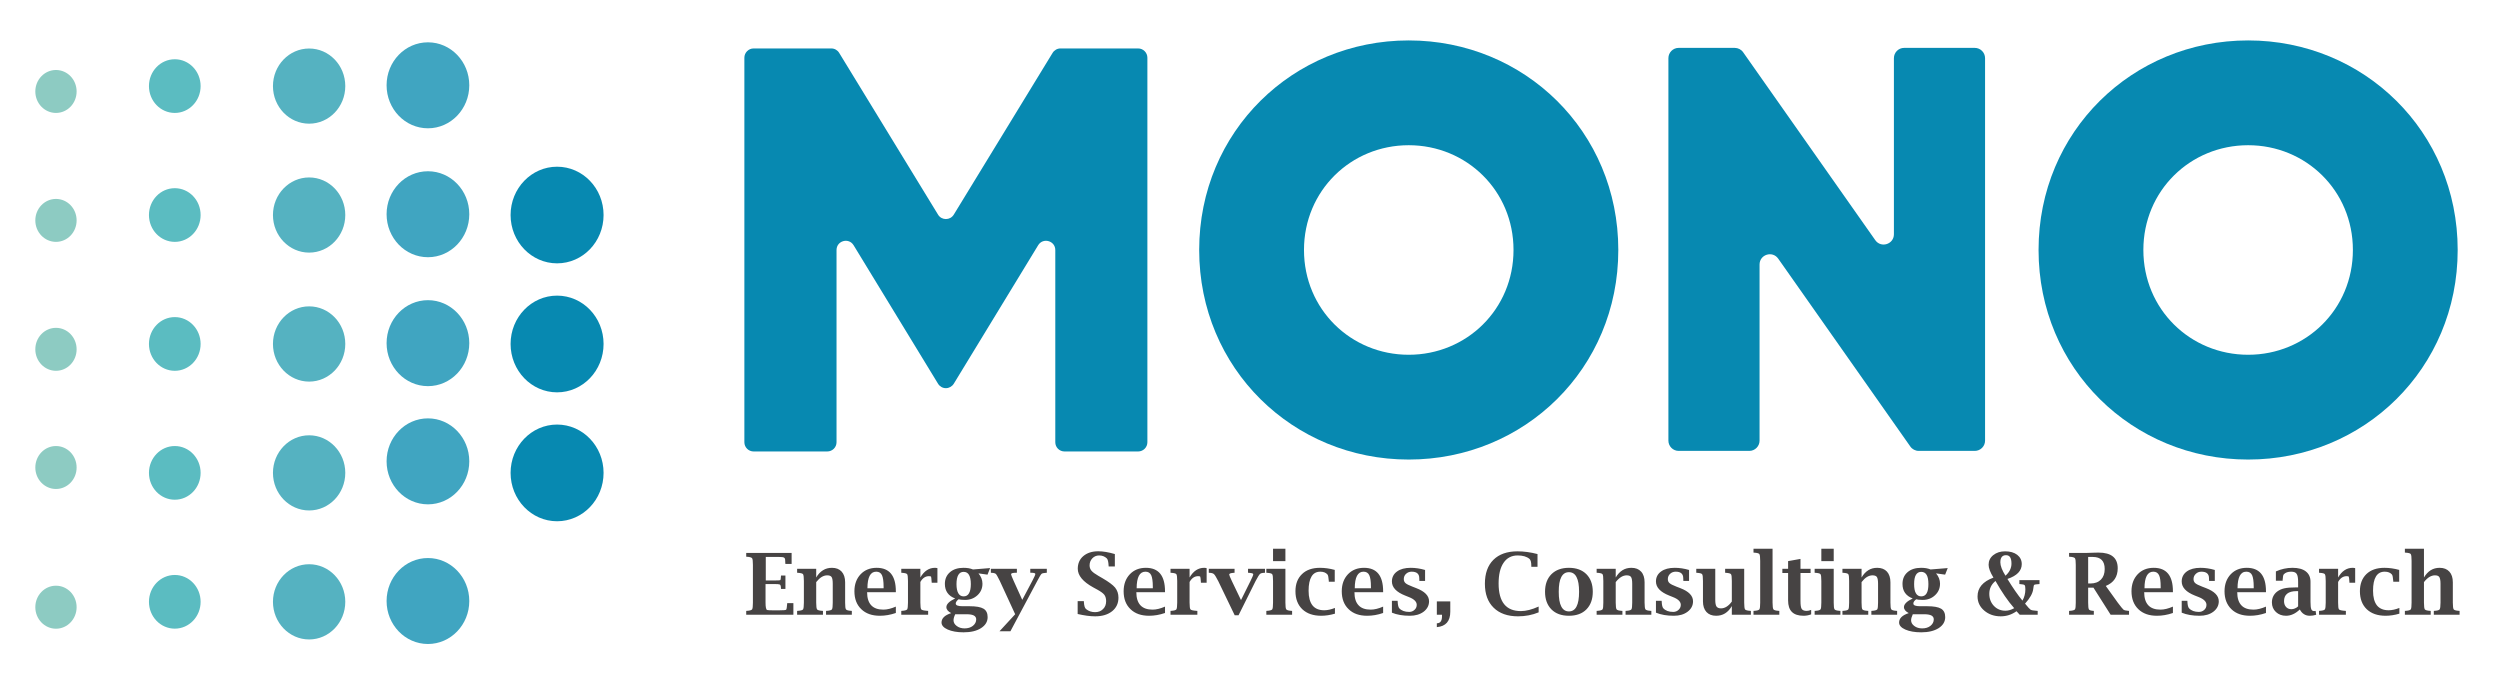 <?xml version="1.0" encoding="UTF-8"?>
<svg xmlns="http://www.w3.org/2000/svg" xmlns:xlink="http://www.w3.org/1999/xlink" width="154.597pt" height="42.324pt" viewBox="0 0 154.597 42.324" version="1.1">
<g id="surface1">
<path style=" stroke:none;fill-rule:nonzero;fill:rgb(2.855%,53.783%,69.339%);fill-opacity:1;" d="M 87.113 21.938 C 83.539 21.938 80.637 19.125 80.637 15.457 C 80.637 11.793 83.539 8.98 87.113 8.98 C 90.691 8.98 93.594 11.793 93.594 15.457 C 93.594 19.125 90.691 21.938 87.113 21.938 M 87.113 2.5 C 79.961 2.5 74.156 8.125 74.156 15.457 C 74.156 22.793 79.961 28.418 87.113 28.418 C 94.27 28.418 100.074 22.793 100.074 15.457 C 100.074 8.125 94.27 2.5 87.113 2.5 "/>
<path style=" stroke:none;fill-rule:nonzero;fill:rgb(2.855%,53.783%,69.339%);fill-opacity:1;" d="M 139.023 21.938 C 135.445 21.938 132.543 19.125 132.543 15.457 C 132.543 11.793 135.445 8.98 139.023 8.98 C 142.598 8.98 145.5 11.793 145.5 15.457 C 145.5 19.125 142.598 21.938 139.023 21.938 M 139.023 2.5 C 131.867 2.5 126.062 8.125 126.062 15.457 C 126.062 22.793 131.867 28.418 139.023 28.418 C 146.176 28.418 151.98 22.793 151.98 15.457 C 151.98 8.125 146.176 2.5 139.023 2.5 "/>
<path style=" stroke:none;fill-rule:nonzero;fill:rgb(2.855%,53.783%,69.339%);fill-opacity:1;" d="M 70.383 27.918 L 65.828 27.918 C 65.512 27.918 65.258 27.664 65.258 27.348 L 65.258 15.461 C 65.258 14.887 64.5 14.672 64.199 15.164 L 58.98 23.73 C 58.875 23.898 58.691 24.004 58.492 24.004 C 58.293 24.004 58.109 23.898 58.008 23.73 L 52.785 15.164 C 52.484 14.672 51.73 14.887 51.73 15.461 L 51.73 27.348 C 51.73 27.664 51.473 27.918 51.156 27.918 L 46.602 27.918 C 46.289 27.918 46.031 27.664 46.031 27.348 L 46.031 3.57 C 46.031 3.254 46.289 2.996 46.602 2.996 L 51.41 2.996 C 51.609 2.996 51.793 3.102 51.895 3.273 L 58.008 13.273 C 58.227 13.637 58.758 13.637 58.98 13.273 L 65.09 3.273 C 65.195 3.102 65.379 2.996 65.574 2.996 L 70.383 2.996 C 70.695 2.996 70.953 3.254 70.953 3.57 L 70.953 27.348 C 70.953 27.664 70.695 27.918 70.383 27.918 "/>
<path style=" stroke:none;fill-rule:nonzero;fill:rgb(2.855%,53.783%,69.339%);fill-opacity:1;" d="M 122.754 3.598 L 122.754 27.25 C 122.754 27.598 122.469 27.883 122.117 27.883 L 118.652 27.883 C 118.445 27.883 118.25 27.781 118.133 27.613 L 109.961 15.992 C 109.605 15.488 108.809 15.738 108.809 16.359 L 108.809 27.25 C 108.809 27.598 108.523 27.883 108.176 27.883 L 103.805 27.883 C 103.457 27.883 103.172 27.598 103.172 27.25 L 103.172 3.598 C 103.172 3.246 103.457 2.961 103.805 2.961 L 107.273 2.961 C 107.48 2.961 107.676 3.062 107.793 3.23 L 115.965 14.852 C 116.32 15.359 117.117 15.105 117.117 14.488 L 117.117 3.598 C 117.117 3.246 117.398 2.961 117.75 2.961 L 122.117 2.961 C 122.469 2.961 122.754 3.246 122.754 3.598 "/>
<path style=" stroke:none;fill-rule:nonzero;fill:rgb(55.307%,79.395%,75.912%);fill-opacity:1;" d="M 4.738 5.656 C 4.738 6.391 4.168 6.984 3.461 6.984 C 2.758 6.984 2.184 6.391 2.184 5.656 C 2.184 4.922 2.758 4.328 3.461 4.328 C 4.168 4.328 4.738 4.922 4.738 5.656 "/>
<path style=" stroke:none;fill-rule:nonzero;fill:rgb(35.675%,73.724%,75.681%);fill-opacity:1;" d="M 12.406 5.324 C 12.406 6.242 11.691 6.984 10.809 6.984 C 9.926 6.984 9.211 6.242 9.211 5.324 C 9.211 4.406 9.926 3.664 10.809 3.664 C 11.691 3.664 12.406 4.406 12.406 5.324 "/>
<path style=" stroke:none;fill-rule:nonzero;fill:rgb(35.675%,73.724%,75.681%);fill-opacity:1;" d="M 12.406 13.297 C 12.406 14.215 11.691 14.957 10.809 14.957 C 9.926 14.957 9.211 14.215 9.211 13.297 C 9.211 12.379 9.926 11.637 10.809 11.637 C 11.691 11.637 12.406 12.379 12.406 13.297 "/>
<path style=" stroke:none;fill-rule:nonzero;fill:rgb(33.246%,69.775%,75.653%);fill-opacity:1;" d="M 21.352 5.324 C 21.352 6.609 20.352 7.648 19.117 7.648 C 17.883 7.648 16.879 6.609 16.879 5.324 C 16.879 4.039 17.883 3 19.117 3 C 20.352 3 21.352 4.039 21.352 5.324 "/>
<path style=" stroke:none;fill-rule:nonzero;fill:rgb(33.246%,69.775%,75.653%);fill-opacity:1;" d="M 21.352 13.297 C 21.352 14.582 20.352 15.621 19.117 15.621 C 17.883 15.621 16.879 14.582 16.879 13.297 C 16.879 12.012 17.883 10.973 19.117 10.973 C 20.352 10.973 21.352 12.012 21.352 13.297 "/>
<path style=" stroke:none;fill-rule:nonzero;fill:rgb(33.246%,69.775%,75.653%);fill-opacity:1;" d="M 21.352 21.27 C 21.352 22.555 20.352 23.598 19.117 23.598 C 17.883 23.598 16.879 22.555 16.879 21.27 C 16.879 19.984 17.883 18.945 19.117 18.945 C 20.352 18.945 21.352 19.984 21.352 21.27 "/>
<path style=" stroke:none;fill-rule:nonzero;fill:rgb(33.246%,69.775%,75.653%);fill-opacity:1;" d="M 21.352 29.242 C 21.352 30.527 20.352 31.566 19.117 31.566 C 17.883 31.566 16.879 30.527 16.879 29.242 C 16.879 27.961 17.883 26.918 19.117 26.918 C 20.352 26.918 21.352 27.961 21.352 29.242 "/>
<path style=" stroke:none;fill-rule:nonzero;fill:rgb(33.246%,69.775%,75.653%);fill-opacity:1;" d="M 21.352 37.215 C 21.352 38.5 20.352 39.543 19.117 39.543 C 17.883 39.543 16.879 38.5 16.879 37.215 C 16.879 35.934 17.883 34.891 19.117 34.891 C 20.352 34.891 21.352 35.934 21.352 37.215 "/>
<path style=" stroke:none;fill-rule:nonzero;fill:rgb(25.156%,64.554%,75.612%);fill-opacity:1;" d="M 29.02 5.273 C 29.02 6.742 27.875 7.934 26.465 7.934 C 25.051 7.934 23.906 6.742 23.906 5.273 C 23.906 3.805 25.051 2.617 26.465 2.617 C 27.875 2.617 29.02 3.805 29.02 5.273 "/>
<path style=" stroke:none;fill-rule:nonzero;fill:rgb(25.156%,64.554%,75.612%);fill-opacity:1;" d="M 29.02 13.246 C 29.02 14.715 27.875 15.906 26.465 15.906 C 25.051 15.906 23.906 14.715 23.906 13.246 C 23.906 11.777 25.051 10.59 26.465 10.59 C 27.875 10.59 29.02 11.777 29.02 13.246 "/>
<path style=" stroke:none;fill-rule:nonzero;fill:rgb(25.156%,64.554%,75.612%);fill-opacity:1;" d="M 29.02 21.219 C 29.02 22.688 27.875 23.879 26.465 23.879 C 25.051 23.879 23.906 22.688 23.906 21.219 C 23.906 19.754 25.051 18.562 26.465 18.562 C 27.875 18.562 29.02 19.754 29.02 21.219 "/>
<path style=" stroke:none;fill-rule:nonzero;fill:rgb(25.156%,64.554%,75.612%);fill-opacity:1;" d="M 29.02 28.527 C 29.02 29.996 27.875 31.188 26.465 31.188 C 25.051 31.188 23.906 29.996 23.906 28.527 C 23.906 27.062 25.051 25.871 26.465 25.871 C 27.875 25.871 29.02 27.062 29.02 28.527 "/>
<path style=" stroke:none;fill-rule:nonzero;fill:rgb(25.156%,64.554%,75.612%);fill-opacity:1;" d="M 29.02 37.168 C 29.02 38.633 27.875 39.824 26.465 39.824 C 25.051 39.824 23.906 38.633 23.906 37.168 C 23.906 35.699 25.051 34.508 26.465 34.508 C 27.875 34.508 29.02 35.699 29.02 37.168 "/>
<path style=" stroke:none;fill-rule:nonzero;fill:rgb(2.855%,53.783%,69.339%);fill-opacity:1;" d="M 37.324 13.297 C 37.324 14.949 36.039 16.285 34.449 16.285 C 32.863 16.285 31.574 14.949 31.574 13.297 C 31.574 11.645 32.863 10.309 34.449 10.309 C 36.039 10.309 37.324 11.645 37.324 13.297 "/>
<path style=" stroke:none;fill-rule:nonzero;fill:rgb(2.855%,53.783%,69.339%);fill-opacity:1;" d="M 37.324 21.27 C 37.324 22.922 36.039 24.262 34.449 24.262 C 32.863 24.262 31.574 22.922 31.574 21.27 C 31.574 19.617 32.863 18.281 34.449 18.281 C 36.039 18.281 37.324 19.617 37.324 21.27 "/>
<path style=" stroke:none;fill-rule:nonzero;fill:rgb(2.855%,53.783%,69.339%);fill-opacity:1;" d="M 37.324 29.242 C 37.324 30.895 36.039 32.234 34.449 32.234 C 32.863 32.234 31.574 30.895 31.574 29.242 C 31.574 27.594 32.863 26.254 34.449 26.254 C 36.039 26.254 37.324 27.594 37.324 29.242 "/>
<path style=" stroke:none;fill-rule:nonzero;fill:rgb(35.675%,73.724%,75.681%);fill-opacity:1;" d="M 12.406 21.27 C 12.406 22.188 11.691 22.93 10.809 22.93 C 9.926 22.93 9.211 22.188 9.211 21.27 C 9.211 20.352 9.926 19.609 10.809 19.609 C 11.691 19.609 12.406 20.352 12.406 21.27 "/>
<path style=" stroke:none;fill-rule:nonzero;fill:rgb(35.675%,73.724%,75.681%);fill-opacity:1;" d="M 12.406 29.242 C 12.406 30.16 11.691 30.902 10.809 30.902 C 9.926 30.902 9.211 30.16 9.211 29.242 C 9.211 28.328 9.926 27.582 10.809 27.582 C 11.691 27.582 12.406 28.328 12.406 29.242 "/>
<path style=" stroke:none;fill-rule:nonzero;fill:rgb(35.675%,73.724%,75.681%);fill-opacity:1;" d="M 12.406 37.215 C 12.406 38.133 11.691 38.875 10.809 38.875 C 9.926 38.875 9.211 38.133 9.211 37.215 C 9.211 36.297 9.926 35.555 10.809 35.555 C 11.691 35.555 12.406 36.297 12.406 37.215 "/>
<path style=" stroke:none;fill-rule:nonzero;fill:rgb(55.307%,79.395%,75.912%);fill-opacity:1;" d="M 4.738 13.629 C 4.738 14.363 4.168 14.957 3.461 14.957 C 2.758 14.957 2.184 14.363 2.184 13.629 C 2.184 12.895 2.758 12.301 3.461 12.301 C 4.168 12.301 4.738 12.895 4.738 13.629 "/>
<path style=" stroke:none;fill-rule:nonzero;fill:rgb(55.307%,79.395%,75.912%);fill-opacity:1;" d="M 4.738 21.602 C 4.738 22.336 4.168 22.93 3.461 22.93 C 2.758 22.93 2.184 22.336 2.184 21.602 C 2.184 20.867 2.758 20.273 3.461 20.273 C 4.168 20.273 4.738 20.867 4.738 21.602 "/>
<path style=" stroke:none;fill-rule:nonzero;fill:rgb(55.307%,79.395%,75.912%);fill-opacity:1;" d="M 4.738 28.91 C 4.738 29.645 4.168 30.238 3.461 30.238 C 2.758 30.238 2.184 29.645 2.184 28.91 C 2.184 28.176 2.758 27.582 3.461 27.582 C 4.168 27.582 4.738 28.176 4.738 28.91 "/>
<path style=" stroke:none;fill-rule:nonzero;fill:rgb(55.307%,79.395%,75.912%);fill-opacity:1;" d="M 4.738 37.547 C 4.738 38.281 4.168 38.879 3.461 38.879 C 2.758 38.879 2.184 38.281 2.184 37.547 C 2.184 36.812 2.758 36.219 3.461 36.219 C 4.168 36.219 4.738 36.812 4.738 37.547 "/>
<path style=" stroke:none;fill-rule:nonzero;fill:rgb(27.533%,26.215%,26.541%);fill-opacity:1;" d="M 49.062 38.016 L 46.145 38.016 L 46.145 37.777 L 46.195 37.773 C 46.367 37.762 46.473 37.73 46.508 37.684 C 46.543 37.637 46.559 37.496 46.559 37.266 L 46.559 34.938 C 46.559 34.707 46.543 34.566 46.508 34.52 C 46.473 34.473 46.371 34.441 46.195 34.43 L 46.145 34.426 L 46.145 34.191 L 48.953 34.191 L 48.953 34.875 L 48.57 34.875 L 48.562 34.824 C 48.559 34.738 48.555 34.688 48.555 34.668 C 48.555 34.574 48.535 34.512 48.488 34.484 C 48.441 34.453 48.34 34.441 48.18 34.441 L 47.355 34.441 L 47.355 35.895 L 47.891 35.895 C 48.094 35.895 48.211 35.891 48.242 35.879 C 48.273 35.871 48.289 35.789 48.293 35.641 L 48.297 35.59 L 48.57 35.59 L 48.57 36.418 L 48.297 36.418 L 48.293 36.375 C 48.289 36.238 48.266 36.16 48.219 36.145 C 48.176 36.125 48.066 36.117 47.891 36.117 L 47.34 36.117 L 47.34 37.266 C 47.34 37.551 47.375 37.703 47.441 37.723 C 47.492 37.738 47.629 37.742 47.852 37.742 L 48.172 37.742 C 48.434 37.742 48.578 37.73 48.609 37.707 C 48.641 37.68 48.664 37.562 48.676 37.348 L 48.68 37.297 L 49.062 37.297 Z M 50.473 35.711 C 50.59 35.512 50.73 35.363 50.895 35.262 C 51.055 35.16 51.242 35.113 51.449 35.113 C 51.703 35.113 51.902 35.191 52.047 35.348 C 52.188 35.504 52.262 35.727 52.262 36.008 L 52.262 37.266 C 52.262 37.496 52.277 37.637 52.316 37.684 C 52.348 37.73 52.453 37.762 52.629 37.773 L 52.676 37.777 L 52.676 38.016 L 51.082 38.016 L 51.082 37.777 L 51.129 37.773 C 51.305 37.762 51.41 37.73 51.445 37.684 C 51.48 37.637 51.496 37.496 51.496 37.266 L 51.496 36.094 C 51.496 35.895 51.473 35.758 51.426 35.684 C 51.379 35.613 51.285 35.578 51.152 35.578 C 51.035 35.578 50.922 35.613 50.809 35.68 C 50.695 35.75 50.586 35.855 50.473 35.996 L 50.473 37.266 C 50.473 37.496 50.492 37.637 50.527 37.684 C 50.562 37.73 50.668 37.762 50.84 37.773 L 50.891 37.777 L 50.891 38.016 L 49.293 38.016 L 49.293 37.777 L 49.344 37.773 C 49.52 37.762 49.625 37.73 49.66 37.684 C 49.691 37.637 49.711 37.496 49.711 37.266 L 49.711 35.926 C 49.711 35.695 49.691 35.555 49.66 35.508 C 49.625 35.461 49.52 35.434 49.344 35.422 L 49.293 35.418 L 49.293 35.176 L 50.473 35.176 Z M 55.398 37.906 C 55.059 38.023 54.73 38.078 54.41 38.078 C 53.926 38.078 53.543 37.945 53.262 37.672 C 52.977 37.402 52.836 37.031 52.836 36.562 C 52.836 36.133 52.965 35.781 53.219 35.512 C 53.473 35.246 53.805 35.113 54.211 35.113 C 55 35.113 55.398 35.598 55.398 36.566 L 55.398 36.621 L 53.621 36.621 C 53.621 36.98 53.707 37.25 53.875 37.43 C 54.043 37.609 54.293 37.699 54.625 37.699 C 54.852 37.699 55.109 37.637 55.398 37.512 Z M 53.641 36.379 L 54.641 36.379 L 54.641 36.289 C 54.641 35.949 54.605 35.707 54.539 35.566 C 54.469 35.422 54.352 35.352 54.184 35.352 C 54 35.352 53.867 35.438 53.777 35.609 C 53.688 35.781 53.641 36.039 53.641 36.379 M 56.914 35.988 L 56.914 37.266 C 56.914 37.5 56.934 37.641 56.969 37.684 C 57.008 37.73 57.133 37.758 57.344 37.773 L 57.395 37.777 L 57.395 38.016 L 55.734 38.016 L 55.734 37.777 L 55.781 37.773 C 55.957 37.762 56.062 37.73 56.098 37.684 C 56.129 37.637 56.148 37.496 56.148 37.266 L 56.148 35.926 C 56.148 35.695 56.129 35.555 56.098 35.508 C 56.062 35.461 55.957 35.434 55.781 35.422 L 55.734 35.418 L 55.734 35.176 L 56.914 35.176 L 56.914 35.711 C 57.145 35.312 57.449 35.113 57.816 35.113 C 57.855 35.113 57.906 35.117 57.969 35.133 L 57.969 36.035 L 57.617 36.035 L 57.613 35.992 C 57.602 35.801 57.586 35.691 57.578 35.668 C 57.566 35.641 57.523 35.629 57.449 35.629 C 57.227 35.629 57.051 35.746 56.914 35.988 M 58.82 37.914 C 58.621 37.812 58.523 37.688 58.523 37.543 C 58.523 37.449 58.57 37.359 58.66 37.27 C 58.75 37.18 58.887 37.094 59.066 37.008 C 58.855 36.93 58.695 36.816 58.59 36.664 C 58.484 36.516 58.43 36.328 58.43 36.109 C 58.43 35.805 58.535 35.566 58.746 35.383 C 58.953 35.203 59.234 35.113 59.582 35.113 C 59.691 35.113 59.797 35.121 59.895 35.137 C 59.992 35.156 60.086 35.18 60.168 35.215 L 61.227 35.129 L 61.066 35.535 L 60.508 35.457 C 60.668 35.652 60.754 35.863 60.754 36.094 C 60.754 36.379 60.652 36.617 60.445 36.809 C 60.238 37 59.984 37.098 59.68 37.098 C 59.621 37.098 59.535 37.094 59.43 37.086 L 59.277 37.059 C 59.219 37.102 59.176 37.148 59.148 37.191 C 59.117 37.234 59.102 37.281 59.102 37.324 C 59.102 37.434 59.242 37.488 59.523 37.488 L 59.957 37.488 C 60.363 37.488 60.648 37.539 60.82 37.641 C 60.988 37.742 61.074 37.918 61.074 38.16 C 61.074 38.445 60.938 38.668 60.664 38.844 C 60.395 39.016 60.035 39.102 59.586 39.102 C 59.188 39.102 58.863 39.043 58.605 38.93 C 58.352 38.816 58.223 38.672 58.223 38.496 C 58.223 38.234 58.422 38.043 58.82 37.914 M 59.148 36.121 C 59.148 36.371 59.188 36.562 59.262 36.688 C 59.336 36.816 59.445 36.879 59.59 36.879 C 59.738 36.879 59.852 36.816 59.922 36.688 C 59.996 36.562 60.035 36.371 60.035 36.121 C 60.035 35.867 59.996 35.676 59.922 35.551 C 59.852 35.426 59.738 35.363 59.59 35.363 C 59.445 35.363 59.336 35.426 59.262 35.551 C 59.188 35.676 59.148 35.867 59.148 36.121 M 59.07 37.984 C 58.996 38.137 58.965 38.262 58.965 38.355 C 58.965 38.496 59.031 38.613 59.164 38.711 C 59.297 38.812 59.461 38.859 59.648 38.859 C 59.852 38.859 60.023 38.809 60.16 38.703 C 60.297 38.594 60.367 38.461 60.367 38.301 C 60.367 38.195 60.32 38.117 60.223 38.062 C 60.125 38.012 59.977 37.984 59.781 37.984 Z M 61.809 39.035 L 62.777 37.984 L 61.824 35.918 C 61.703 35.676 61.625 35.531 61.582 35.492 C 61.539 35.453 61.453 35.426 61.32 35.422 L 61.273 35.418 L 61.273 35.176 L 62.883 35.176 L 62.883 35.418 L 62.836 35.418 C 62.629 35.418 62.523 35.449 62.523 35.512 C 62.523 35.547 62.578 35.684 62.684 35.922 L 63.215 37.094 L 63.836 35.922 C 63.961 35.688 64.023 35.547 64.023 35.496 C 64.023 35.441 63.934 35.418 63.758 35.418 L 63.711 35.418 L 63.711 35.176 L 64.734 35.176 L 64.734 35.418 L 64.684 35.422 C 64.535 35.43 64.445 35.453 64.406 35.488 C 64.367 35.523 64.277 35.668 64.145 35.922 L 62.484 39.035 Z M 66.641 37.969 L 66.641 37.172 L 67.023 37.172 L 67.027 37.23 C 67.039 37.457 67.082 37.602 67.16 37.664 C 67.316 37.793 67.504 37.855 67.719 37.855 C 67.918 37.855 68.086 37.793 68.211 37.664 C 68.34 37.543 68.402 37.375 68.402 37.172 C 68.402 37.012 68.363 36.883 68.293 36.785 C 68.219 36.688 68.074 36.582 67.863 36.465 L 67.605 36.324 C 66.965 35.973 66.648 35.586 66.648 35.172 C 66.648 34.844 66.762 34.582 66.992 34.387 C 67.223 34.191 67.531 34.09 67.914 34.09 C 68.211 34.09 68.555 34.148 68.941 34.262 L 68.941 35.031 L 68.559 35.031 L 68.555 34.984 C 68.543 34.742 68.504 34.594 68.449 34.535 C 68.32 34.41 68.16 34.348 67.969 34.348 C 67.805 34.348 67.664 34.406 67.551 34.523 C 67.438 34.645 67.379 34.785 67.379 34.961 C 67.379 35.09 67.418 35.203 67.492 35.289 C 67.57 35.383 67.711 35.488 67.922 35.609 L 68.18 35.758 C 68.555 35.977 68.816 36.168 68.957 36.336 C 69.094 36.508 69.164 36.715 69.164 36.961 C 69.164 37.309 69.031 37.59 68.773 37.797 C 68.508 38.008 68.16 38.113 67.719 38.113 C 67.406 38.113 67.047 38.062 66.641 37.969 M 72.043 37.906 C 71.707 38.023 71.379 38.078 71.059 38.078 C 70.574 38.078 70.191 37.945 69.91 37.672 C 69.625 37.402 69.484 37.031 69.484 36.562 C 69.484 36.133 69.613 35.781 69.867 35.512 C 70.121 35.246 70.453 35.113 70.859 35.113 C 71.648 35.113 72.043 35.598 72.043 36.566 L 72.043 36.621 L 70.27 36.621 C 70.27 36.98 70.355 37.25 70.523 37.43 C 70.691 37.609 70.941 37.699 71.273 37.699 C 71.5 37.699 71.758 37.637 72.043 37.512 Z M 70.289 36.379 L 71.289 36.379 L 71.289 36.289 C 71.289 35.949 71.254 35.707 71.188 35.566 C 71.117 35.422 71 35.352 70.832 35.352 C 70.652 35.352 70.516 35.438 70.426 35.609 C 70.336 35.781 70.289 36.039 70.289 36.379 M 73.562 35.988 L 73.562 37.266 C 73.562 37.5 73.582 37.641 73.617 37.684 C 73.656 37.73 73.781 37.758 73.992 37.773 L 74.043 37.777 L 74.043 38.016 L 72.383 38.016 L 72.383 37.777 L 72.43 37.773 C 72.605 37.762 72.711 37.73 72.746 37.684 C 72.777 37.637 72.797 37.496 72.797 37.266 L 72.797 35.926 C 72.797 35.695 72.777 35.555 72.746 35.508 C 72.711 35.461 72.605 35.434 72.43 35.422 L 72.383 35.418 L 72.383 35.176 L 73.562 35.176 L 73.562 35.711 C 73.793 35.312 74.094 35.113 74.465 35.113 C 74.504 35.113 74.555 35.117 74.617 35.133 L 74.617 36.035 L 74.262 36.035 L 74.262 35.992 C 74.25 35.801 74.234 35.691 74.223 35.668 C 74.215 35.641 74.172 35.629 74.094 35.629 C 73.875 35.629 73.699 35.746 73.562 35.988 M 76.352 38.047 L 75.336 35.938 C 75.215 35.703 75.129 35.559 75.074 35.508 C 75.023 35.457 74.93 35.426 74.801 35.422 L 74.75 35.418 L 74.75 35.176 L 76.344 35.176 L 76.344 35.418 L 76.297 35.422 C 76.113 35.434 76.02 35.465 76.012 35.523 C 76.012 35.562 76.066 35.703 76.18 35.938 L 76.742 37.109 L 77.324 35.938 C 77.441 35.707 77.5 35.562 77.5 35.508 C 77.5 35.461 77.406 35.434 77.223 35.422 L 77.176 35.418 L 77.176 35.176 L 78.227 35.176 L 78.227 35.418 L 78.18 35.422 C 78.043 35.426 77.953 35.453 77.91 35.5 C 77.863 35.543 77.773 35.688 77.645 35.93 L 76.59 38.047 Z M 79.488 35.176 L 79.488 37.266 C 79.488 37.496 79.504 37.637 79.543 37.684 C 79.578 37.73 79.68 37.762 79.852 37.773 L 79.902 37.777 L 79.902 38.016 L 78.309 38.016 L 78.309 37.777 L 78.355 37.773 C 78.531 37.762 78.637 37.73 78.672 37.684 C 78.707 37.637 78.723 37.496 78.723 37.266 L 78.723 35.926 C 78.723 35.695 78.707 35.555 78.672 35.508 C 78.637 35.461 78.531 35.434 78.355 35.422 L 78.309 35.418 L 78.309 35.176 Z M 78.723 33.934 L 79.488 33.934 L 79.488 34.699 L 78.723 34.699 Z M 82.551 37.949 C 82.254 38.035 81.973 38.078 81.703 38.078 C 81.211 38.078 80.82 37.945 80.535 37.676 C 80.254 37.406 80.109 37.035 80.109 36.562 C 80.109 36.109 80.246 35.758 80.516 35.5 C 80.781 35.242 81.152 35.113 81.625 35.113 C 81.922 35.113 82.227 35.156 82.539 35.242 L 82.539 35.973 L 82.172 35.973 L 82.172 35.926 C 82.156 35.711 82.129 35.578 82.094 35.531 C 81.996 35.414 81.848 35.352 81.648 35.352 C 81.406 35.352 81.223 35.449 81.105 35.648 C 80.984 35.844 80.922 36.141 80.922 36.531 C 80.922 36.934 81.004 37.234 81.164 37.438 C 81.324 37.637 81.566 37.738 81.887 37.738 C 82.086 37.738 82.305 37.691 82.551 37.594 Z M 85.531 37.906 C 85.195 38.023 84.867 38.078 84.543 38.078 C 84.059 38.078 83.676 37.945 83.398 37.672 C 83.113 37.402 82.973 37.031 82.973 36.562 C 82.973 36.133 83.102 35.781 83.355 35.512 C 83.609 35.246 83.941 35.113 84.348 35.113 C 85.137 35.113 85.531 35.598 85.531 36.566 L 85.531 36.621 L 83.758 36.621 C 83.758 36.98 83.84 37.25 84.012 37.43 C 84.176 37.609 84.426 37.699 84.762 37.699 C 84.988 37.699 85.246 37.637 85.531 37.512 Z M 83.777 36.379 L 84.777 36.379 L 84.777 36.289 C 84.777 35.949 84.742 35.707 84.672 35.566 C 84.605 35.422 84.484 35.352 84.316 35.352 C 84.137 35.352 84.004 35.438 83.914 35.609 C 83.824 35.781 83.777 36.039 83.777 36.379 M 86.074 37.887 L 86.074 37.152 L 86.426 37.152 L 86.43 37.199 C 86.441 37.414 86.473 37.551 86.527 37.613 C 86.664 37.762 86.871 37.84 87.141 37.84 C 87.273 37.84 87.383 37.797 87.473 37.711 C 87.566 37.629 87.609 37.523 87.609 37.402 C 87.609 37.211 87.449 37.047 87.125 36.922 L 86.891 36.828 C 86.348 36.613 86.074 36.324 86.074 35.957 C 86.074 35.699 86.18 35.492 86.391 35.34 C 86.598 35.188 86.883 35.113 87.238 35.113 C 87.523 35.113 87.816 35.156 88.125 35.246 L 88.125 35.926 L 87.773 35.926 L 87.77 35.875 L 87.766 35.754 C 87.766 35.488 87.609 35.352 87.297 35.352 C 87.16 35.352 87.047 35.395 86.949 35.484 C 86.855 35.57 86.809 35.68 86.809 35.809 C 86.809 35.914 86.844 35.996 86.914 36.059 C 86.984 36.121 87.125 36.195 87.344 36.277 L 87.574 36.367 C 88.105 36.57 88.371 36.84 88.371 37.184 C 88.371 37.441 88.258 37.656 88.035 37.828 C 87.809 37.996 87.523 38.078 87.18 38.078 C 86.754 38.078 86.383 38.016 86.074 37.887 M 88.852 38.781 L 88.852 38.543 C 89.066 38.543 89.172 38.398 89.172 38.105 L 89.172 38.016 L 88.852 38.016 L 88.852 37.188 L 89.684 37.188 L 89.684 37.828 C 89.684 38.414 89.406 38.734 88.852 38.781 M 95.148 37.867 C 94.754 38.031 94.328 38.113 93.871 38.113 C 93.227 38.113 92.723 37.934 92.363 37.578 C 92.004 37.227 91.824 36.734 91.824 36.098 C 91.824 35.461 92 34.965 92.352 34.617 C 92.703 34.27 93.199 34.094 93.84 34.094 C 94.23 34.094 94.641 34.148 95.078 34.262 L 95.078 35.051 L 94.695 35.051 L 94.695 35 C 94.695 34.773 94.656 34.625 94.582 34.562 C 94.41 34.418 94.168 34.348 93.852 34.348 C 93.473 34.348 93.184 34.5 92.98 34.801 C 92.773 35.102 92.672 35.531 92.672 36.086 C 92.672 36.656 92.789 37.082 93.016 37.363 C 93.246 37.648 93.59 37.789 94.051 37.789 C 94.367 37.789 94.734 37.695 95.148 37.508 Z M 97.02 38.078 C 96.562 38.078 96.203 37.949 95.938 37.684 C 95.676 37.418 95.543 37.055 95.543 36.594 C 95.543 36.133 95.676 35.773 95.938 35.508 C 96.203 35.246 96.562 35.113 97.02 35.113 C 97.477 35.113 97.84 35.246 98.102 35.508 C 98.363 35.773 98.496 36.133 98.496 36.594 C 98.496 37.055 98.363 37.418 98.102 37.684 C 97.84 37.949 97.477 38.078 97.02 38.078 M 97.02 37.809 C 97.23 37.809 97.391 37.707 97.492 37.504 C 97.598 37.301 97.648 37 97.648 36.594 C 97.648 36.191 97.598 35.887 97.492 35.688 C 97.391 35.484 97.23 35.383 97.02 35.383 C 96.809 35.383 96.652 35.484 96.547 35.688 C 96.441 35.887 96.391 36.191 96.391 36.594 C 96.391 37 96.441 37.301 96.547 37.504 C 96.652 37.707 96.809 37.809 97.02 37.809 M 99.914 35.711 C 100.031 35.512 100.172 35.363 100.332 35.262 C 100.496 35.16 100.68 35.113 100.887 35.113 C 101.141 35.113 101.34 35.191 101.484 35.348 C 101.629 35.504 101.699 35.727 101.699 36.008 L 101.699 37.266 C 101.699 37.496 101.719 37.637 101.754 37.684 C 101.789 37.73 101.895 37.762 102.066 37.773 L 102.117 37.777 L 102.117 38.016 L 100.523 38.016 L 100.523 37.777 L 100.57 37.773 C 100.746 37.762 100.848 37.73 100.883 37.684 C 100.918 37.637 100.934 37.496 100.934 37.266 L 100.934 36.094 C 100.934 35.895 100.91 35.758 100.863 35.684 C 100.816 35.613 100.727 35.578 100.59 35.578 C 100.477 35.578 100.363 35.613 100.25 35.68 C 100.137 35.75 100.023 35.855 99.914 35.996 L 99.914 37.266 C 99.914 37.496 99.934 37.637 99.969 37.684 C 100.004 37.73 100.109 37.762 100.281 37.773 L 100.328 37.777 L 100.328 38.016 L 98.734 38.016 L 98.734 37.777 L 98.785 37.773 C 98.957 37.762 99.062 37.73 99.098 37.684 C 99.133 37.637 99.148 37.496 99.148 37.266 L 99.148 35.926 C 99.148 35.695 99.133 35.555 99.098 35.508 C 99.062 35.461 98.957 35.434 98.785 35.422 L 98.734 35.418 L 98.734 35.176 L 99.914 35.176 Z M 102.402 37.887 L 102.402 37.152 L 102.754 37.152 L 102.758 37.199 C 102.766 37.414 102.801 37.551 102.855 37.613 C 102.992 37.762 103.195 37.84 103.469 37.84 C 103.598 37.84 103.711 37.797 103.801 37.711 C 103.891 37.629 103.938 37.523 103.938 37.402 C 103.938 37.211 103.777 37.047 103.453 36.922 L 103.219 36.828 C 102.676 36.613 102.402 36.324 102.402 35.957 C 102.402 35.699 102.508 35.492 102.719 35.34 C 102.926 35.188 103.211 35.113 103.566 35.113 C 103.852 35.113 104.145 35.156 104.449 35.246 L 104.449 35.926 L 104.098 35.926 L 104.094 35.875 L 104.09 35.754 C 104.09 35.488 103.934 35.352 103.625 35.352 C 103.488 35.352 103.371 35.395 103.277 35.484 C 103.184 35.57 103.137 35.68 103.137 35.809 C 103.137 35.914 103.168 35.996 103.242 36.059 C 103.309 36.121 103.453 36.195 103.668 36.277 L 103.902 36.367 C 104.434 36.57 104.695 36.84 104.695 37.184 C 104.695 37.441 104.586 37.656 104.359 37.828 C 104.137 37.996 103.852 38.078 103.508 38.078 C 103.078 38.078 102.711 38.016 102.402 37.887 M 107.094 38.016 L 107.094 37.48 C 106.977 37.68 106.84 37.828 106.676 37.93 C 106.516 38.031 106.328 38.078 106.121 38.078 C 105.867 38.078 105.668 38 105.523 37.844 C 105.379 37.684 105.309 37.465 105.309 37.188 L 105.309 35.926 C 105.309 35.695 105.293 35.555 105.258 35.508 C 105.223 35.461 105.117 35.434 104.941 35.422 L 104.895 35.418 L 104.895 35.176 L 106.07 35.176 L 106.07 37.098 C 106.07 37.297 106.098 37.434 106.148 37.508 C 106.203 37.582 106.293 37.621 106.426 37.621 C 106.547 37.621 106.668 37.582 106.777 37.512 C 106.887 37.441 106.992 37.34 107.094 37.199 L 107.094 35.926 C 107.094 35.695 107.078 35.555 107.043 35.508 C 107.008 35.461 106.902 35.434 106.727 35.422 L 106.68 35.418 L 106.68 35.176 L 107.859 35.176 L 107.859 37.266 C 107.859 37.496 107.879 37.637 107.91 37.684 C 107.945 37.73 108.051 37.762 108.227 37.773 L 108.273 37.777 L 108.273 38.016 Z M 109.613 33.934 L 109.613 37.266 C 109.613 37.496 109.633 37.637 109.668 37.684 C 109.703 37.73 109.809 37.762 109.98 37.773 L 110.031 37.777 L 110.031 38.016 L 108.434 38.016 L 108.434 37.777 L 108.484 37.773 C 108.656 37.762 108.762 37.73 108.797 37.684 C 108.832 37.637 108.848 37.496 108.848 37.266 L 108.848 34.684 C 108.848 34.453 108.832 34.312 108.797 34.262 C 108.762 34.215 108.656 34.188 108.484 34.176 L 108.434 34.172 L 108.434 33.934 Z M 112 37.992 C 111.84 38.051 111.684 38.078 111.531 38.078 C 111.211 38.078 110.969 38 110.812 37.844 C 110.652 37.688 110.574 37.449 110.574 37.133 L 110.574 35.434 L 110.219 35.434 L 110.219 35.176 L 110.574 35.176 L 110.574 34.699 L 111.34 34.562 L 111.34 35.176 L 111.965 35.176 L 111.965 35.434 L 111.34 35.434 L 111.34 37.152 C 111.34 37.406 111.363 37.574 111.414 37.652 C 111.465 37.734 111.566 37.777 111.723 37.777 C 111.809 37.777 111.902 37.754 112 37.715 Z M 113.395 35.176 L 113.395 37.266 C 113.395 37.496 113.41 37.637 113.449 37.684 C 113.484 37.73 113.586 37.762 113.758 37.773 L 113.809 37.777 L 113.809 38.016 L 112.215 38.016 L 112.215 37.777 L 112.262 37.773 C 112.438 37.762 112.543 37.73 112.578 37.684 C 112.613 37.637 112.629 37.496 112.629 37.266 L 112.629 35.926 C 112.629 35.695 112.613 35.555 112.578 35.508 C 112.543 35.461 112.438 35.434 112.262 35.422 L 112.215 35.418 L 112.215 35.176 Z M 112.629 33.934 L 113.395 33.934 L 113.395 34.699 L 112.629 34.699 Z M 115.117 35.711 C 115.234 35.512 115.371 35.363 115.535 35.262 C 115.695 35.16 115.879 35.113 116.086 35.113 C 116.34 35.113 116.543 35.191 116.688 35.348 C 116.828 35.504 116.902 35.727 116.902 36.008 L 116.902 37.266 C 116.902 37.496 116.918 37.637 116.957 37.684 C 116.992 37.73 117.094 37.762 117.27 37.773 L 117.316 37.777 L 117.316 38.016 L 115.723 38.016 L 115.723 37.777 L 115.77 37.773 C 115.945 37.762 116.051 37.73 116.086 37.684 C 116.121 37.637 116.137 37.496 116.137 37.266 L 116.137 36.094 C 116.137 35.895 116.113 35.758 116.066 35.684 C 116.02 35.613 115.926 35.578 115.793 35.578 C 115.676 35.578 115.562 35.613 115.449 35.68 C 115.336 35.75 115.227 35.855 115.117 35.996 L 115.117 37.266 C 115.117 37.496 115.133 37.637 115.168 37.684 C 115.203 37.73 115.309 37.762 115.48 37.773 L 115.531 37.777 L 115.531 38.016 L 113.934 38.016 L 113.934 37.777 L 113.984 37.773 C 114.16 37.762 114.266 37.73 114.297 37.684 C 114.332 37.637 114.348 37.496 114.348 37.266 L 114.348 35.926 C 114.348 35.695 114.332 35.555 114.297 35.508 C 114.266 35.461 114.16 35.434 113.984 35.422 L 113.934 35.418 L 113.934 35.176 L 115.117 35.176 Z M 118.035 37.914 C 117.84 37.812 117.738 37.688 117.738 37.543 C 117.738 37.449 117.785 37.359 117.875 37.27 C 117.965 37.18 118.102 37.094 118.281 37.008 C 118.07 36.93 117.914 36.816 117.805 36.664 C 117.699 36.516 117.648 36.328 117.648 36.109 C 117.648 35.805 117.75 35.566 117.961 35.383 C 118.168 35.203 118.449 35.113 118.797 35.113 C 118.91 35.113 119.012 35.121 119.113 35.137 C 119.211 35.156 119.301 35.18 119.387 35.215 L 120.445 35.129 L 120.285 35.535 L 119.723 35.457 C 119.887 35.652 119.969 35.863 119.969 36.094 C 119.969 36.379 119.867 36.617 119.66 36.809 C 119.457 37 119.203 37.098 118.898 37.098 C 118.836 37.098 118.75 37.094 118.645 37.086 L 118.496 37.059 C 118.438 37.102 118.391 37.148 118.363 37.191 C 118.332 37.234 118.32 37.281 118.32 37.324 C 118.32 37.434 118.457 37.488 118.738 37.488 L 119.176 37.488 C 119.578 37.488 119.863 37.539 120.035 37.641 C 120.203 37.742 120.289 37.918 120.289 38.16 C 120.289 38.445 120.152 38.668 119.883 38.844 C 119.609 39.016 119.25 39.102 118.805 39.102 C 118.406 39.102 118.078 39.043 117.82 38.93 C 117.566 38.816 117.438 38.672 117.438 38.496 C 117.438 38.234 117.637 38.043 118.035 37.914 M 118.367 36.121 C 118.367 36.371 118.402 36.562 118.477 36.688 C 118.551 36.816 118.66 36.879 118.805 36.879 C 118.957 36.879 119.066 36.816 119.141 36.688 C 119.215 36.562 119.25 36.371 119.25 36.121 C 119.25 35.867 119.215 35.676 119.141 35.551 C 119.066 35.426 118.957 35.363 118.805 35.363 C 118.66 35.363 118.551 35.426 118.477 35.551 C 118.402 35.676 118.367 35.867 118.367 36.121 M 118.285 37.984 C 118.215 38.137 118.18 38.262 118.18 38.355 C 118.18 38.496 118.246 38.613 118.379 38.711 C 118.512 38.812 118.676 38.859 118.863 38.859 C 119.07 38.859 119.242 38.809 119.375 38.703 C 119.512 38.594 119.582 38.461 119.582 38.301 C 119.582 38.195 119.535 38.117 119.438 38.062 C 119.34 38.012 119.191 37.984 119 37.984 Z M 124.898 38.016 L 124.699 37.797 C 124.402 38.008 124.078 38.113 123.723 38.113 C 123.316 38.113 122.977 37.992 122.703 37.758 C 122.426 37.523 122.289 37.23 122.289 36.879 C 122.289 36.348 122.617 35.961 123.273 35.719 C 123.074 35.395 122.973 35.133 122.973 34.926 C 122.973 34.684 123.066 34.484 123.262 34.328 C 123.457 34.172 123.699 34.094 123.992 34.094 C 124.305 34.094 124.551 34.164 124.742 34.309 C 124.926 34.453 125.023 34.645 125.023 34.883 C 125.023 35.297 124.727 35.605 124.137 35.801 C 124.473 36.352 124.781 36.797 125.066 37.141 C 125.188 36.93 125.246 36.695 125.246 36.438 C 125.246 36.301 125.23 36.215 125.199 36.184 C 125.168 36.152 125.074 36.129 124.926 36.121 L 124.875 36.117 L 124.875 35.875 L 126.121 35.875 L 126.121 36.117 L 126.074 36.121 C 125.91 36.129 125.816 36.145 125.793 36.164 C 125.77 36.184 125.75 36.266 125.734 36.414 C 125.703 36.691 125.531 36.992 125.227 37.328 C 125.402 37.547 125.52 37.672 125.57 37.703 C 125.625 37.738 125.754 37.758 125.961 37.773 L 126.008 37.777 L 126.008 38.016 Z M 124.555 37.609 C 124.168 37.172 123.785 36.609 123.398 35.926 C 123.145 36.133 123.016 36.398 123.016 36.719 C 123.016 37.023 123.113 37.27 123.301 37.469 C 123.488 37.664 123.723 37.766 124.012 37.766 C 124.195 37.766 124.375 37.711 124.555 37.609 M 124.016 35.602 C 124.266 35.379 124.387 35.129 124.387 34.852 C 124.387 34.676 124.359 34.547 124.305 34.461 C 124.25 34.375 124.164 34.332 124.051 34.332 C 123.934 34.332 123.848 34.367 123.789 34.441 C 123.727 34.516 123.699 34.629 123.699 34.777 C 123.699 34.988 123.805 35.266 124.016 35.602 M 129.129 36.34 L 129.129 37.266 C 129.129 37.496 129.145 37.633 129.176 37.684 C 129.203 37.734 129.293 37.762 129.434 37.773 L 129.48 37.777 L 129.48 38.016 L 127.949 38.016 L 127.949 37.777 L 128 37.773 C 128.172 37.762 128.277 37.73 128.312 37.684 C 128.348 37.637 128.363 37.496 128.363 37.266 L 128.363 34.938 C 128.363 34.707 128.348 34.566 128.312 34.52 C 128.277 34.473 128.176 34.441 128 34.43 L 127.949 34.426 L 127.949 34.191 L 129.062 34.191 L 129.539 34.176 L 129.773 34.172 C 130.562 34.172 130.957 34.496 130.957 35.141 C 130.957 35.402 130.895 35.629 130.773 35.809 C 130.652 35.992 130.465 36.133 130.219 36.234 L 130.965 37.273 C 131.152 37.523 131.27 37.664 131.316 37.703 C 131.367 37.738 131.465 37.762 131.609 37.773 L 131.656 37.777 L 131.656 38.016 L 130.52 38.016 L 129.457 36.34 Z M 129.129 36.082 L 129.27 36.082 C 129.543 36.082 129.758 36.004 129.918 35.844 C 130.074 35.684 130.152 35.465 130.152 35.188 C 130.152 34.691 129.91 34.441 129.418 34.441 L 129.129 34.441 Z M 134.371 37.906 C 134.031 38.023 133.703 38.078 133.383 38.078 C 132.898 38.078 132.516 37.945 132.234 37.672 C 131.953 37.402 131.809 37.031 131.809 36.562 C 131.809 36.133 131.938 35.781 132.191 35.512 C 132.445 35.246 132.777 35.113 133.184 35.113 C 133.973 35.113 134.371 35.598 134.371 36.566 L 134.371 36.621 L 132.594 36.621 C 132.594 36.98 132.68 37.25 132.848 37.43 C 133.016 37.609 133.266 37.699 133.598 37.699 C 133.828 37.699 134.082 37.637 134.371 37.512 Z M 132.613 36.379 L 133.613 36.379 L 133.613 36.289 C 133.613 35.949 133.582 35.707 133.512 35.566 C 133.441 35.422 133.324 35.352 133.156 35.352 C 132.977 35.352 132.84 35.438 132.75 35.609 C 132.66 35.781 132.613 36.039 132.613 36.379 M 134.914 37.887 L 134.914 37.152 L 135.266 37.152 L 135.266 37.199 C 135.277 37.414 135.309 37.551 135.367 37.613 C 135.504 37.762 135.707 37.84 135.977 37.84 C 136.109 37.84 136.219 37.797 136.312 37.711 C 136.402 37.629 136.445 37.523 136.445 37.402 C 136.445 37.211 136.285 37.047 135.965 36.922 L 135.727 36.828 C 135.184 36.613 134.914 36.324 134.914 35.957 C 134.914 35.699 135.02 35.492 135.227 35.34 C 135.438 35.188 135.719 35.113 136.078 35.113 C 136.359 35.113 136.656 35.156 136.961 35.246 L 136.961 35.926 L 136.609 35.926 L 136.605 35.875 L 136.602 35.754 C 136.602 35.488 136.445 35.352 136.133 35.352 C 135.996 35.352 135.883 35.395 135.789 35.484 C 135.695 35.57 135.645 35.68 135.645 35.809 C 135.645 35.914 135.68 35.996 135.75 36.059 C 135.82 36.121 135.961 36.195 136.18 36.277 L 136.414 36.367 C 136.941 36.57 137.207 36.84 137.207 37.184 C 137.207 37.441 137.094 37.656 136.871 37.828 C 136.648 37.996 136.363 38.078 136.016 38.078 C 135.59 38.078 135.223 38.016 134.914 37.887 M 140.125 37.906 C 139.785 38.023 139.457 38.078 139.137 38.078 C 138.652 38.078 138.266 37.945 137.988 37.672 C 137.707 37.402 137.562 37.031 137.562 36.562 C 137.562 36.133 137.691 35.781 137.945 35.512 C 138.199 35.246 138.531 35.113 138.938 35.113 C 139.727 35.113 140.125 35.598 140.125 36.566 L 140.125 36.621 L 138.348 36.621 C 138.348 36.98 138.434 37.25 138.602 37.43 C 138.766 37.609 139.02 37.699 139.352 37.699 C 139.578 37.699 139.836 37.637 140.125 37.512 Z M 138.367 36.379 L 139.367 36.379 L 139.367 36.289 C 139.367 35.949 139.332 35.707 139.266 35.566 C 139.195 35.422 139.078 35.352 138.91 35.352 C 138.727 35.352 138.594 35.438 138.504 35.609 C 138.414 35.781 138.367 36.039 138.367 36.379 M 142.219 37.688 C 142.082 37.816 141.945 37.918 141.801 37.98 C 141.66 38.047 141.512 38.078 141.363 38.078 C 141.113 38.078 140.906 38 140.742 37.848 C 140.574 37.691 140.492 37.492 140.492 37.254 C 140.492 36.98 140.598 36.758 140.805 36.59 C 140.934 36.492 141.082 36.422 141.254 36.383 C 141.426 36.344 141.668 36.324 141.984 36.324 L 142.113 36.324 L 142.113 35.98 C 142.113 35.738 142.082 35.57 142.02 35.484 C 141.961 35.395 141.848 35.352 141.68 35.352 C 141.477 35.352 141.328 35.406 141.227 35.516 C 141.191 35.551 141.168 35.664 141.156 35.863 L 141.156 35.91 L 140.738 35.91 L 140.738 35.336 C 141.066 35.188 141.41 35.113 141.766 35.113 C 142.125 35.113 142.402 35.188 142.59 35.336 C 142.781 35.484 142.879 35.695 142.879 35.973 L 142.879 37.219 C 142.879 37.438 142.895 37.59 142.926 37.668 C 142.957 37.75 143.016 37.789 143.105 37.789 C 143.133 37.789 143.16 37.785 143.195 37.777 L 143.23 38.016 C 143.098 38.059 142.965 38.078 142.84 38.078 C 142.699 38.078 142.578 38.047 142.477 37.98 C 142.371 37.918 142.285 37.816 142.219 37.688 M 142.113 37.496 L 142.113 36.555 L 142.012 36.555 C 141.758 36.555 141.562 36.609 141.438 36.711 C 141.309 36.812 141.242 36.965 141.242 37.172 C 141.242 37.324 141.285 37.445 141.367 37.535 C 141.449 37.625 141.559 37.672 141.695 37.672 C 141.773 37.672 141.848 37.656 141.914 37.625 C 141.984 37.598 142.051 37.555 142.113 37.496 M 144.586 35.988 L 144.586 37.266 C 144.586 37.5 144.602 37.641 144.641 37.684 C 144.68 37.73 144.805 37.758 145.016 37.773 L 145.066 37.777 L 145.066 38.016 L 143.406 38.016 L 143.406 37.777 L 143.453 37.773 C 143.629 37.762 143.734 37.73 143.766 37.684 C 143.801 37.637 143.82 37.496 143.82 37.266 L 143.82 35.926 C 143.82 35.695 143.801 35.555 143.766 35.508 C 143.734 35.461 143.629 35.434 143.453 35.422 L 143.406 35.418 L 143.406 35.176 L 144.586 35.176 L 144.586 35.711 C 144.816 35.312 145.117 35.113 145.488 35.113 C 145.527 35.113 145.578 35.117 145.641 35.133 L 145.641 36.035 L 145.285 36.035 L 145.285 35.992 C 145.273 35.801 145.258 35.691 145.246 35.668 C 145.238 35.641 145.195 35.629 145.117 35.629 C 144.898 35.629 144.719 35.746 144.586 35.988 M 148.375 37.949 C 148.078 38.035 147.797 38.078 147.527 38.078 C 147.031 38.078 146.645 37.945 146.359 37.676 C 146.078 37.406 145.934 37.035 145.934 36.562 C 145.934 36.109 146.07 35.758 146.336 35.5 C 146.605 35.242 146.977 35.113 147.449 35.113 C 147.746 35.113 148.051 35.156 148.363 35.242 L 148.363 35.973 L 147.996 35.973 L 147.996 35.926 C 147.98 35.711 147.953 35.578 147.918 35.531 C 147.82 35.414 147.672 35.352 147.469 35.352 C 147.227 35.352 147.047 35.449 146.926 35.648 C 146.805 35.844 146.746 36.141 146.746 36.531 C 146.746 36.934 146.828 37.234 146.988 37.438 C 147.148 37.637 147.391 37.738 147.711 37.738 C 147.906 37.738 148.129 37.691 148.375 37.594 Z M 149.895 35.711 C 150.012 35.512 150.152 35.363 150.312 35.262 C 150.477 35.16 150.66 35.113 150.867 35.113 C 151.121 35.113 151.32 35.191 151.465 35.348 C 151.609 35.504 151.68 35.727 151.68 36.008 L 151.68 37.266 C 151.68 37.496 151.699 37.637 151.734 37.684 C 151.77 37.73 151.875 37.762 152.051 37.773 L 152.098 37.777 L 152.098 38.016 L 150.504 38.016 L 150.504 37.777 L 150.551 37.773 C 150.727 37.762 150.832 37.73 150.863 37.684 C 150.898 37.637 150.918 37.496 150.918 37.266 L 150.918 36.094 C 150.918 35.895 150.891 35.758 150.844 35.684 C 150.797 35.613 150.707 35.578 150.574 35.578 C 150.457 35.578 150.344 35.613 150.23 35.68 C 150.117 35.75 150.004 35.855 149.895 35.996 L 149.895 37.266 C 149.895 37.496 149.914 37.637 149.949 37.684 C 149.984 37.73 150.09 37.762 150.262 37.773 L 150.312 37.777 L 150.312 38.016 L 148.715 38.016 L 148.715 37.777 L 148.766 37.773 C 148.938 37.762 149.043 37.73 149.078 37.684 C 149.113 37.637 149.129 37.496 149.129 37.266 L 149.129 34.684 C 149.129 34.453 149.113 34.312 149.078 34.262 C 149.043 34.215 148.938 34.188 148.766 34.176 L 148.715 34.172 L 148.715 33.934 L 149.895 33.934 Z M 149.895 35.711 "/>
</g>
</svg>

